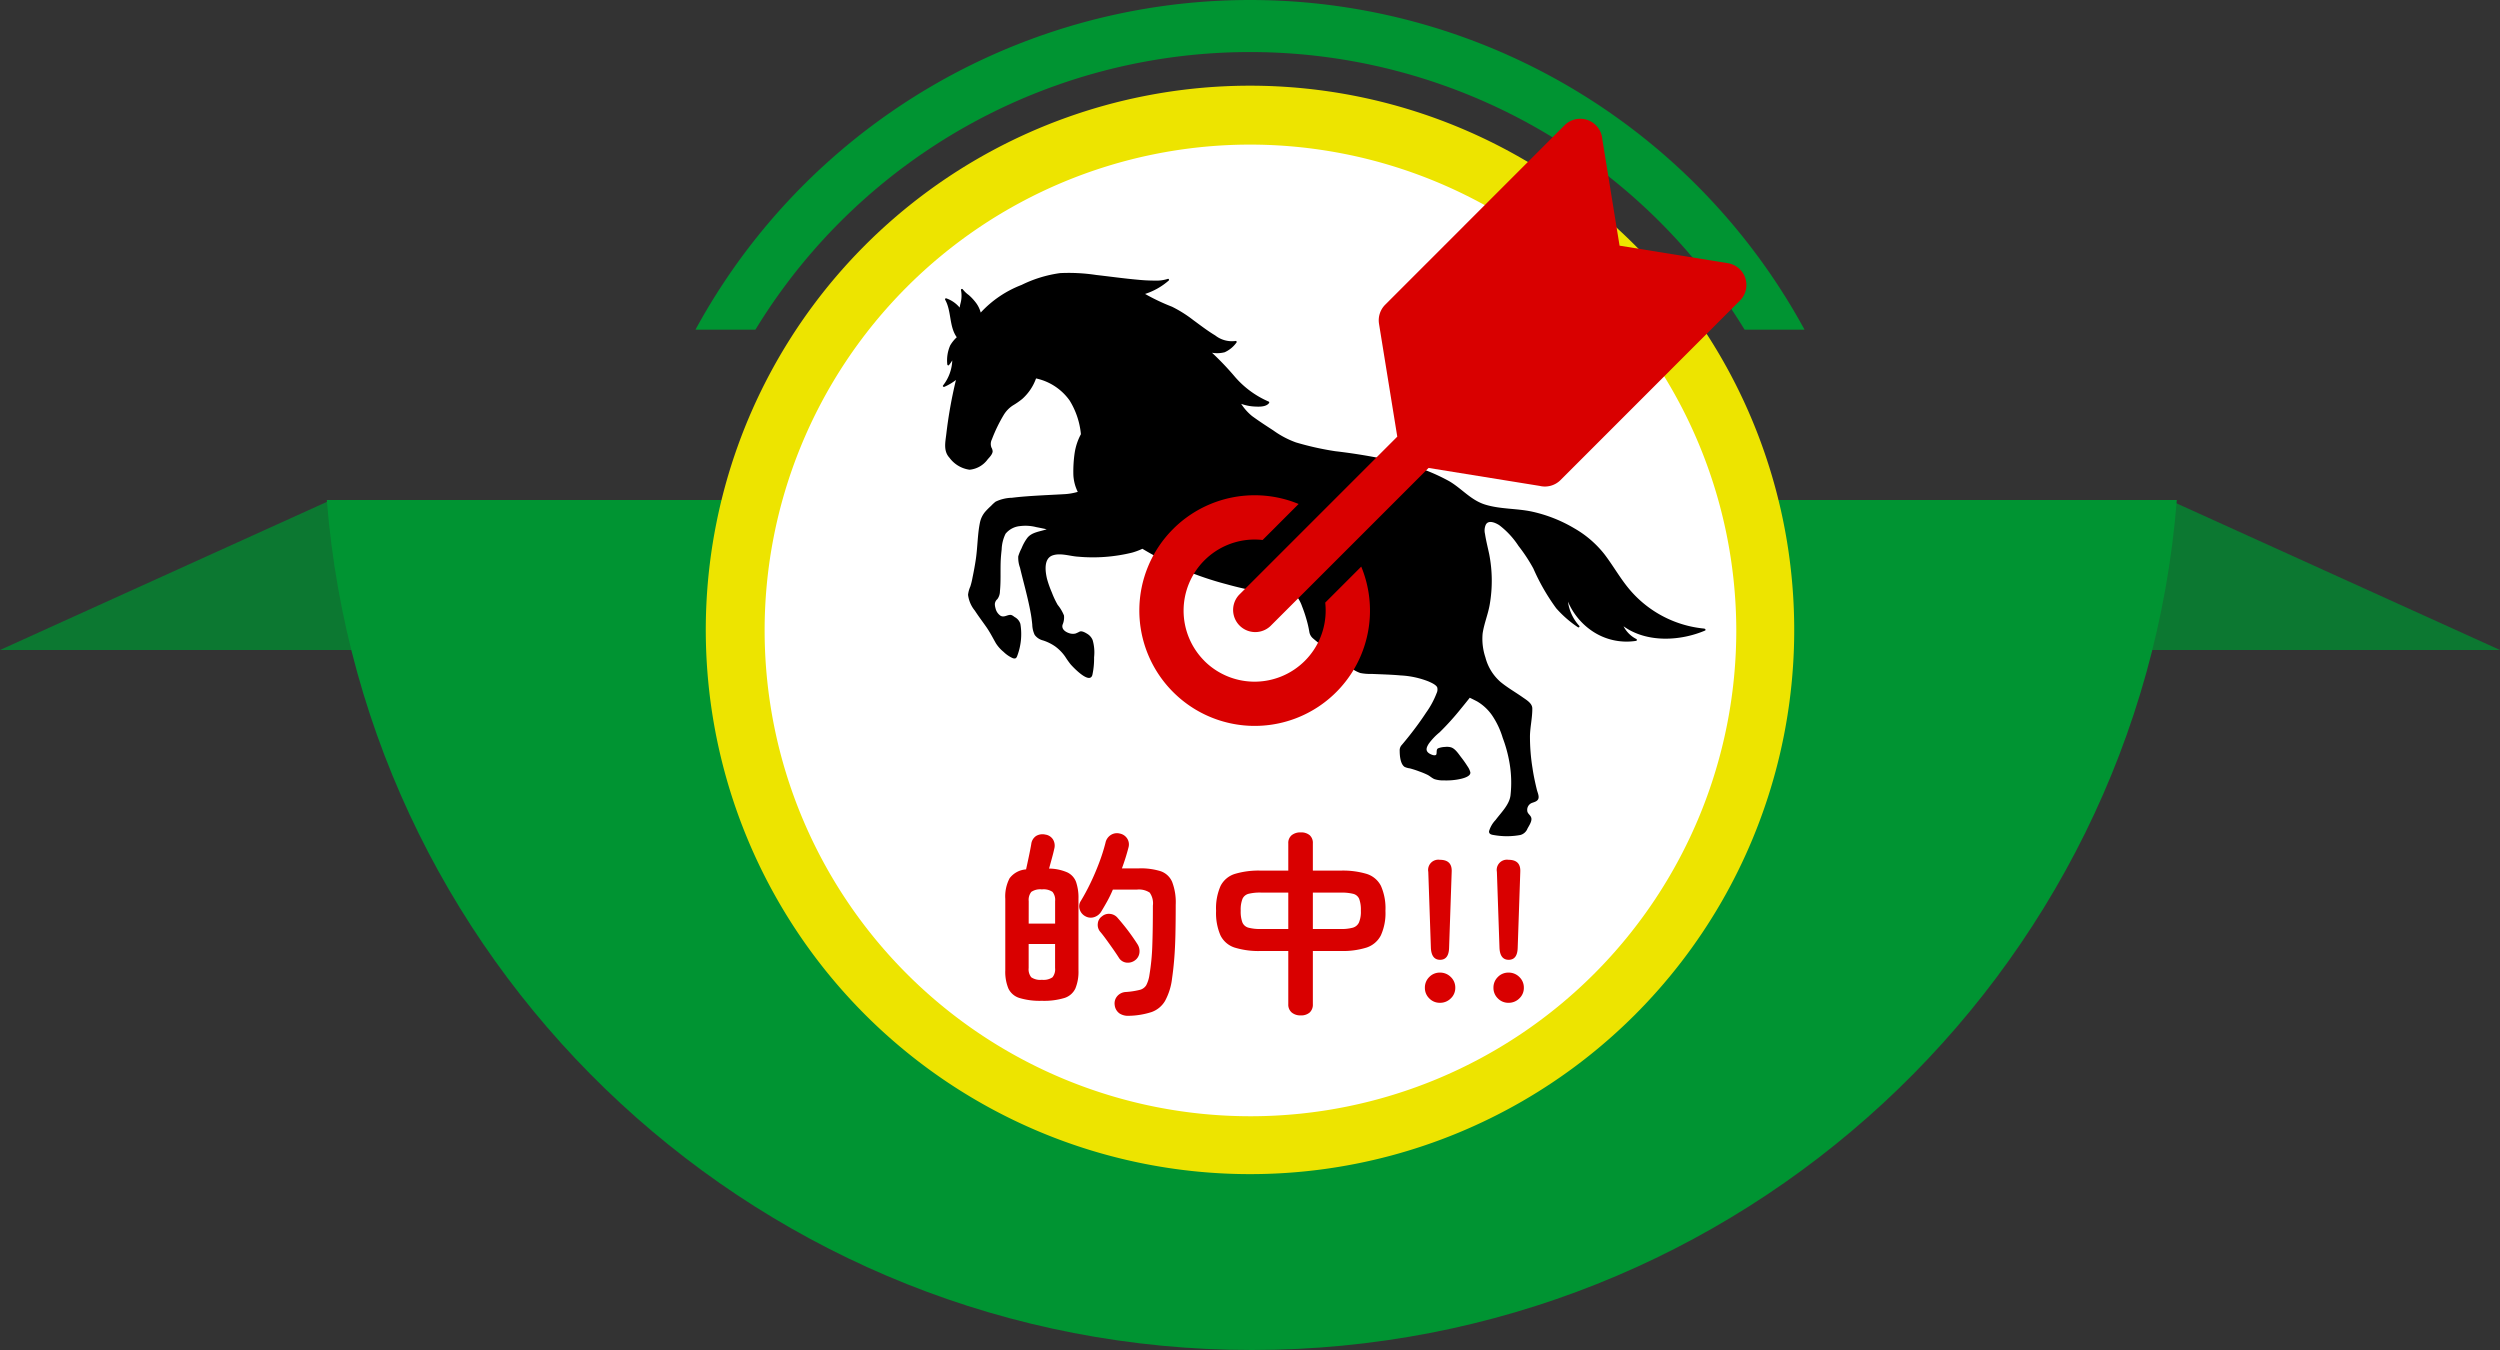 <svg xmlns="http://www.w3.org/2000/svg" xmlns:xlink="http://www.w3.org/1999/xlink" width="350" height="189" viewBox="0 0 350 189">
  <rect x="0" y="0" width="350" height="189" fill="#333333" stroke="none"/>
  <defs>
    <clipPath id="clip-path">
      <rect id="長方形_5471" data-name="長方形 5471" width="106.767" height="78.875" fill="none"/>
    </clipPath>
  </defs>
  <g id="ラベル" transform="translate(-255 -7313)">
    <g id="グループ_70" data-name="グループ 70" transform="translate(-14.265 80)">
      <path id="パス_1425" data-name="パス 1425" d="M170.829,0,147.15,21h70Z" transform="translate(402.115 7303)" fill="#0c7831"/>
      <path id="パス_1426" data-name="パス 1426" d="M46.334,0,0,21H70Z" transform="translate(269.265 7303)" fill="#0c7831"/>
      <path id="パス_1427" data-name="パス 1427" d="M24.02,0c5.286,66.589,61.226,119,129.5,119S277.734,66.589,283.02,0Z" transform="translate(291 7303)" fill="#009432"/>
      <rect id="長方形_5470" data-name="長方形 5470" width="350" height="118.29" transform="translate(269.265 7303.414)" fill="none"/>
    </g>
    <g id="グループ_130" data-name="グループ 130" transform="translate(346 7313)">
      <g id="グループ_79" data-name="グループ 79">
        <path id="パス_1439" data-name="パス 1439" d="M164.258,46.154a88.37,88.37,0,0,0-155.268,0h8.391a81.113,81.113,0,0,1,138.486,0Z" transform="translate(-2.624)" fill="#009432"/>
        <path id="パス_1441" data-name="パス 1441" d="M163.409,93.283A76.19,76.19,0,1,0,87.216,169.4a76.152,76.152,0,0,0,76.193-76.114" transform="translate(-3.219 -5.023)" fill="#ede400"/>
      </g>
      <path id="パス_1454" data-name="パス 1454" d="M90.357,28.616a68.016,68.016,0,1,0,68.282,67.819A68.125,68.125,0,0,0,90.357,28.616" transform="translate(-6.559 -8.373)" fill="#fff"/>
    </g>
    <g id="グループ_134" data-name="グループ 134" transform="translate(387 7351.187)">
      <g id="グループ_133" data-name="グループ 133" clip-path="url(#clip-path)">
        <path id="パス_1457" data-name="パス 1457" d="M106.627,49.818a15.639,15.639,0,0,1-10.5-5.49c-1.311-1.555-2.3-3.354-3.538-4.962a14.546,14.546,0,0,0-4.19-3.592,19.938,19.938,0,0,0-5.945-2.342c-2.153-.456-4.427-.324-6.538-.979-1.994-.619-3.267-2.243-5.016-3.268a26.643,26.643,0,0,0-5.809-2.36A80.843,80.843,0,0,0,54.934,24.98a40.74,40.74,0,0,1-5.5-1.229,12.78,12.78,0,0,1-3.152-1.666c-1.008-.657-2.024-1.314-2.995-2.026a7.368,7.368,0,0,1-1.524-1.711,6.514,6.514,0,0,0,1.979.383c.59.029,1.508.05,1.914-.477a.14.14,0,0,0-.061-.23,13.066,13.066,0,0,1-4.683-3.432,39.9,39.9,0,0,0-3.23-3.395,4.2,4.2,0,0,0,1.78-.073A4.122,4.122,0,0,0,41.1,9.779a.139.139,0,0,0-.134-.23,3.775,3.775,0,0,1-2.84-.779c-1.071-.64-2.06-1.408-3.065-2.143A17.576,17.576,0,0,0,32.08,4.752a28.42,28.42,0,0,1-3.769-1.789,9.4,9.4,0,0,0,3.313-1.877c.1-.089,0-.28-.134-.23a5.046,5.046,0,0,1-1.728.239A24.065,24.065,0,0,1,27.34.978C25.381.806,23.432.53,21.477.31A25.57,25.57,0,0,0,16.413.047a17.581,17.581,0,0,0-5.4,1.658A15.182,15.182,0,0,0,5.3,5.573a4.052,4.052,0,0,0-.6-1.28A7,7,0,0,0,3.622,3.116a4.124,4.124,0,0,1-.83-.794.139.139,0,0,0-.252.106A4.077,4.077,0,0,1,2.466,4.3a5.393,5.393,0,0,0-.113.577A4.223,4.223,0,0,0,.48,3.58c-.117-.047-.209.107-.156.2.9,1.6.534,3.728,1.622,5.244l-.025.027a5.056,5.056,0,0,0-.888,1.109,5.212,5.212,0,0,0-.412,2.666c.007.107.153.2.235.1a5.7,5.7,0,0,0,.462-.661A6.046,6.046,0,0,1,.025,15.778c-.089.126.078.237.189.189a7.759,7.759,0,0,0,1.619-.959A63.631,63.631,0,0,0,.485,22.553c-.138,1.177-.434,2.4.444,3.347a4.2,4.2,0,0,0,2.808,1.674,3.546,3.546,0,0,0,2.548-1.467c.257-.288.669-.7.687-1.111a1.242,1.242,0,0,0-.169-.528,1.408,1.408,0,0,1,.063-1.146A21.3,21.3,0,0,1,8.523,19.9a4.139,4.139,0,0,1,1.283-1.328,10.768,10.768,0,0,0,1.3-.9,7,7,0,0,0,1.94-2.88,7.764,7.764,0,0,1,4.7,3.088A10.917,10.917,0,0,1,19.328,22.6a8.131,8.131,0,0,0-.872,2.6,18.162,18.162,0,0,0-.185,3.089,6.034,6.034,0,0,0,.615,2.385,8.283,8.283,0,0,1-1.958.326c-1.15.067-2.3.116-3.452.184-1.265.075-2.532.158-3.79.315a5.6,5.6,0,0,0-2.3.546,5.164,5.164,0,0,0-.631.581,10.237,10.237,0,0,0-.815.817A3.416,3.416,0,0,0,5.187,35c-.336,1.654-.32,3.38-.563,5.05-.127.874-.288,1.743-.468,2.607a9.631,9.631,0,0,1-.31,1.265,3.9,3.9,0,0,0-.319,1.162A4.311,4.311,0,0,0,4.478,47.3c.51.79,1.083,1.537,1.618,2.309.5.721.884,1.474,1.312,2.234A5.055,5.055,0,0,0,8.5,53.074a4.417,4.417,0,0,0,1.257.867c.359.138.534.05.655-.3a8.625,8.625,0,0,0,.439-4.492,1.627,1.627,0,0,0-.794-.947c-.229-.163-.409-.336-.7-.3-.438.047-.826.364-1.272.122a1.719,1.719,0,0,1-.718-1.076,2.105,2.105,0,0,1-.088-.562.986.986,0,0,1,.35-.693,1.88,1.88,0,0,0,.363-1.113c.136-1.35.059-2.718.1-4.072.019-.593.075-1.18.141-1.769a5.425,5.425,0,0,1,.544-2.2,2.952,2.952,0,0,1,2.018-1.072,6.069,6.069,0,0,1,2.285.143c.488.092.975.193,1.459.3-.946.326-2.085.4-2.72,1.214a6.489,6.489,0,0,0-.8,1.447,6.5,6.5,0,0,0-.463,1.126,4.082,4.082,0,0,0,.245,1.592c.237,1.006.5,2,.753,3.007.277,1.114.545,2.232.747,3.363.1.535.162,1.07.217,1.61a3.541,3.541,0,0,0,.337,1.426,2.048,2.048,0,0,0,1.17.777,6.447,6.447,0,0,1,1.692.832,6.054,6.054,0,0,1,1.408,1.44,12.612,12.612,0,0,0,.745,1.057c.372.428,2.688,2.89,3.063,1.5a10.84,10.84,0,0,0,.239-2.468,6.173,6.173,0,0,0-.2-2.4,1.822,1.822,0,0,0-.781-.9c-.268-.16-.709-.426-1.034-.3a5.012,5.012,0,0,1-.577.271,1.594,1.594,0,0,1-.893-.046c-.532-.17-1.1-.567-.928-1.184a2.563,2.563,0,0,0,.2-1.291,5.609,5.609,0,0,0-.886-1.491,12.18,12.18,0,0,1-.815-1.735,14.347,14.347,0,0,1-.674-1.9c-.252-1.051-.495-2.876.814-3.3,1.108-.36,2.385.12,3.51.188a23.014,23.014,0,0,0,7.586-.566,9.4,9.4,0,0,0,1.444-.537A44.69,44.69,0,0,0,39.7,43.6a50.3,50.3,0,0,0,9.865,1.721l0,.007a4.924,4.924,0,0,1,.727,1.383,18.554,18.554,0,0,1,.6,1.769,14.436,14.436,0,0,1,.415,1.8,1.5,1.5,0,0,0,.507.9,21.094,21.094,0,0,0,2.42,1.812c1,.734,1.895,1.605,2.91,2.324a4.531,4.531,0,0,0,1.3.718,6.96,6.96,0,0,0,1.579.126c1.359.06,2.721.091,4.076.214a12.224,12.224,0,0,1,3.887.837c.364.163,1.023.442,1.217.813a1.154,1.154,0,0,1-.073.823,12.068,12.068,0,0,1-1.47,2.726c-.721,1.1-1.5,2.165-2.319,3.2q-.53.671-1.084,1.324a1.084,1.084,0,0,0-.3.823c0,.643.084,1.857.687,2.257a2.4,2.4,0,0,0,.734.207,13.3,13.3,0,0,1,1.341.436,10.432,10.432,0,0,1,1.157.481c.327.172.6.444.944.588a3.944,3.944,0,0,0,1.34.18,9.279,9.279,0,0,0,1.741-.1c.458-.071,2.07-.339,1.944-1.051a2.669,2.669,0,0,0-.416-.855,14.051,14.051,0,0,0-.857-1.218c-.371-.478-.859-1.269-1.491-1.422a2.218,2.218,0,0,0-.787-.038,2.888,2.888,0,0,0-.977.2.357.357,0,0,0-.162.258c-.041.151,0,.532-.1.636-.226.217-.85-.1-1.018-.225-.521-.384-.3-.853-.016-1.314a8.45,8.45,0,0,1,1.52-1.6,37.417,37.417,0,0,0,3-3.324q.621-.755,1.227-1.522c.343.167.685.337,1.024.514a6.675,6.675,0,0,1,2.1,1.953,11.479,11.479,0,0,1,1.49,3.158,18.792,18.792,0,0,1,.949,3.493,16.106,16.106,0,0,1,.136,4.579c-.177,1.316-1.333,2.4-2.086,3.422a3.793,3.793,0,0,0-.913,1.57c-.038.455.427.5.773.554a10.409,10.409,0,0,0,3.616-.028,1.478,1.478,0,0,0,.99-.894c.205-.385.631-.994.544-1.455s-.578-.6-.58-1.1a1.039,1.039,0,0,1,.7-1.054c.315-.111.72-.21.854-.557.143-.368-.108-.889-.2-1.252-.243-1-.462-2-.61-3.019a27.578,27.578,0,0,1-.36-4.543c.029-1.284.342-2.568.328-3.847-.008-.714-.806-1.173-1.327-1.54-1.036-.73-2.149-1.358-3.128-2.168a6.824,6.824,0,0,1-2.111-3.434,8.174,8.174,0,0,1-.39-3.337c.2-1.39.77-2.713,1-4.1a19.447,19.447,0,0,0-.078-7.011c-.2-.949-.444-1.893-.591-2.853a2,2,0,0,1,.1-1.244c.357-.76,1.371-.3,1.895.034a11.6,11.6,0,0,1,2.7,2.911,23.031,23.031,0,0,1,2.075,3.153,29.187,29.187,0,0,0,3.2,5.569,15.508,15.508,0,0,0,3.053,2.663c.111.076.269-.077.189-.189a6.234,6.234,0,0,1-1.593-3.4,9.388,9.388,0,0,0,3.447,4.156,8.579,8.579,0,0,0,6.1,1.334.139.139,0,0,0,.033-.252,4.121,4.121,0,0,1-1.8-1.788c3.219,2.321,7.89,2.095,11.407.6.139-.059.049-.246-.07-.257" transform="translate(0 0.001)"/>
      </g>
    </g>
    <path id="パス_1518" data-name="パス 1518" d="M-31.136.112A9.874,9.874,0,0,1-34.272-.28a2.534,2.534,0,0,1-1.554-1.33,6.125,6.125,0,0,1-.434-2.534V-14.168a5.5,5.5,0,0,1,.6-2.87,3.15,3.15,0,0,1,2.31-1.246q.168-.756.392-1.82t.336-1.736a1.57,1.57,0,0,1,.672-1.12,1.741,1.741,0,0,1,1.288-.2,1.519,1.519,0,0,1,1.092.7,1.681,1.681,0,0,1,.168,1.288q-.112.532-.336,1.344t-.392,1.428a6.589,6.589,0,0,1,2.548.532,2.412,2.412,0,0,1,1.232,1.344,6.828,6.828,0,0,1,.336,2.352V-4.144a6.125,6.125,0,0,1-.434,2.534,2.532,2.532,0,0,1-1.54,1.33A9.852,9.852,0,0,1-31.136.112Zm12.18,2.1a2.2,2.2,0,0,1-1.3-.322A1.647,1.647,0,0,1-20.944.7,1.55,1.55,0,0,1-20.58-.546a1.686,1.686,0,0,1,1.2-.574,11.224,11.224,0,0,0,1.932-.294,1.48,1.48,0,0,0,.924-.658,4.48,4.48,0,0,0,.448-1.456A30.761,30.761,0,0,0-15.68-7.56q.084-2.24.084-5.656a2.584,2.584,0,0,0-.448-1.82,2.722,2.722,0,0,0-1.792-.42H-21.2a16.409,16.409,0,0,1-.784,1.624q-.42.756-.812,1.4a1.789,1.789,0,0,1-1.008.826,1.536,1.536,0,0,1-1.26-.126,1.61,1.61,0,0,1-.77-.924,1.343,1.343,0,0,1,.126-1.176q.672-1.092,1.344-2.478t1.232-2.87a25.687,25.687,0,0,0,.9-2.828A1.679,1.679,0,0,1-21.49-23.1a1.592,1.592,0,0,1,1.274-.2,1.584,1.584,0,0,1,1.008.672,1.53,1.53,0,0,1,.2,1.26,29.354,29.354,0,0,1-.924,2.94h2.408a9.315,9.315,0,0,1,3,.392,2.707,2.707,0,0,1,1.624,1.5,8,8,0,0,1,.5,3.206q0,2.38-.042,4.2T-12.6-5.852q-.112,1.456-.308,2.8A8.638,8.638,0,0,1-13.9.14a3.588,3.588,0,0,1-1.9,1.554A10.993,10.993,0,0,1-18.956,2.212Zm.84-7.756a1.662,1.662,0,0,1-1.2.308,1.431,1.431,0,0,1-1.036-.672q-.336-.532-.826-1.232t-.98-1.372q-.49-.672-.854-1.092a1.484,1.484,0,0,1-.294-1.106,1.358,1.358,0,0,1,.574-.994,1.477,1.477,0,0,1,1.148-.35,1.558,1.558,0,0,1,1.064.574q.42.476.938,1.12t.994,1.316q.476.672.812,1.2a1.79,1.79,0,0,1,.294,1.26A1.528,1.528,0,0,1-18.116-5.544Zm-13.02,2.716a2.226,2.226,0,0,0,1.484-.35,1.794,1.794,0,0,0,.364-1.3V-7.84h-3.7v3.36a1.794,1.794,0,0,0,.364,1.3A2.226,2.226,0,0,0-31.136-2.828ZM-32.984-10.7h3.7v-3.136a1.794,1.794,0,0,0-.364-1.3,2.226,2.226,0,0,0-1.484-.35,2.226,2.226,0,0,0-1.484.35,1.794,1.794,0,0,0-.364,1.3ZM5.1,2.156a1.875,1.875,0,0,1-1.26-.406A1.443,1.443,0,0,1,3.36.588V-6.86H-.5a11.386,11.386,0,0,1-3.64-.476A3.354,3.354,0,0,1-6.132-9.044a7.84,7.84,0,0,1-.616-3.444,7.751,7.751,0,0,1,.63-3.486,3.365,3.365,0,0,1,2-1.68A11.6,11.6,0,0,1-.5-18.116H3.36v-3.808a1.4,1.4,0,0,1,.476-1.148,1.919,1.919,0,0,1,1.26-.392,1.852,1.852,0,0,1,1.26.392A1.444,1.444,0,0,1,6.8-21.924v3.808h3.92a11.6,11.6,0,0,1,3.612.462,3.365,3.365,0,0,1,2,1.68,7.751,7.751,0,0,1,.63,3.486,7.543,7.543,0,0,1-.644,3.444,3.463,3.463,0,0,1-2.016,1.708,11.169,11.169,0,0,1-3.584.476H6.8V.588A1.488,1.488,0,0,1,6.356,1.75,1.81,1.81,0,0,1,5.1,2.156ZM6.8-9.94h3.92a6,6,0,0,0,1.666-.182,1.359,1.359,0,0,0,.868-.728,3.891,3.891,0,0,0,.266-1.638,4.384,4.384,0,0,0-.238-1.68,1.234,1.234,0,0,0-.854-.7,6.794,6.794,0,0,0-1.708-.168H6.8ZM-.5-9.94H3.36v-5.1H-.5a6.65,6.65,0,0,0-1.68.168,1.278,1.278,0,0,0-.868.7,4.162,4.162,0,0,0-.252,1.68,4.3,4.3,0,0,0,.238,1.638,1.267,1.267,0,0,0,.84.728A6.268,6.268,0,0,0-.5-9.94ZM24.612-5.628q-1.2,0-1.288-1.652L22.96-17.948a1.432,1.432,0,0,1,1.624-1.68q1.736,0,1.652,1.68L25.872-7.28Q25.816-5.628,24.612-5.628ZM24.584.392A2.023,2.023,0,0,1,23.1-.224a2.023,2.023,0,0,1-.616-1.484A2.056,2.056,0,0,1,23.1-3.22a2.023,2.023,0,0,1,1.484-.616,2.1,2.1,0,0,1,1.526.616,2.033,2.033,0,0,1,.63,1.512,2,2,0,0,1-.63,1.484A2.1,2.1,0,0,1,24.584.392Zm9.632-6.02q-1.2,0-1.288-1.652l-.364-10.668a1.432,1.432,0,0,1,1.624-1.68q1.736,0,1.652,1.68L35.476-7.28Q35.42-5.628,34.216-5.628ZM34.188.392A2.023,2.023,0,0,1,32.7-.224a2.023,2.023,0,0,1-.616-1.484A2.056,2.056,0,0,1,32.7-3.22a2.023,2.023,0,0,1,1.484-.616,2.1,2.1,0,0,1,1.526.616,2.033,2.033,0,0,1,.63,1.512,2,2,0,0,1-.63,1.484A2.1,2.1,0,0,1,34.188.392Z" transform="translate(432 7453)" fill="#d90000"/>
    <g id="グループ_132" data-name="グループ 132" transform="translate(414.502 7334.624)">
      <path id="パス_1455" data-name="パス 1455" d="M16.146,302.053a16.057,16.057,0,0,1,6.159,1.222l-5.041,5.041a10.434,10.434,0,0,0-1.118-.064A9.955,9.955,0,0,0,9.1,325.229l.01.015A9.951,9.951,0,0,0,26.09,318.2a10.359,10.359,0,0,0-.059-1.118l5.041-5.041A16.137,16.137,0,0,1,4.744,329.612l-.02-.02a16.136,16.136,0,0,1,11.422-27.539" transform="translate(0 -254.341)" fill="#d90000"/>
      <path id="パス_1456" data-name="パス 1456" d="M102.228,48.888,80.066,71.045a3.1,3.1,0,0,1-4.383-4.378L97.845,44.506l-2.557-15.8a3.091,3.091,0,0,1,.866-2.671L121.268.909a3.1,3.1,0,0,1,5.278,1.929l2.419,14.93,15.152,2.453a3.089,3.089,0,0,1,1.7,5.234L120.7,50.585a3.094,3.094,0,0,1-2.924.816Z" transform="translate(-61.728 -5)" fill="#d90000"/>
    </g>
  </g>
</svg>
